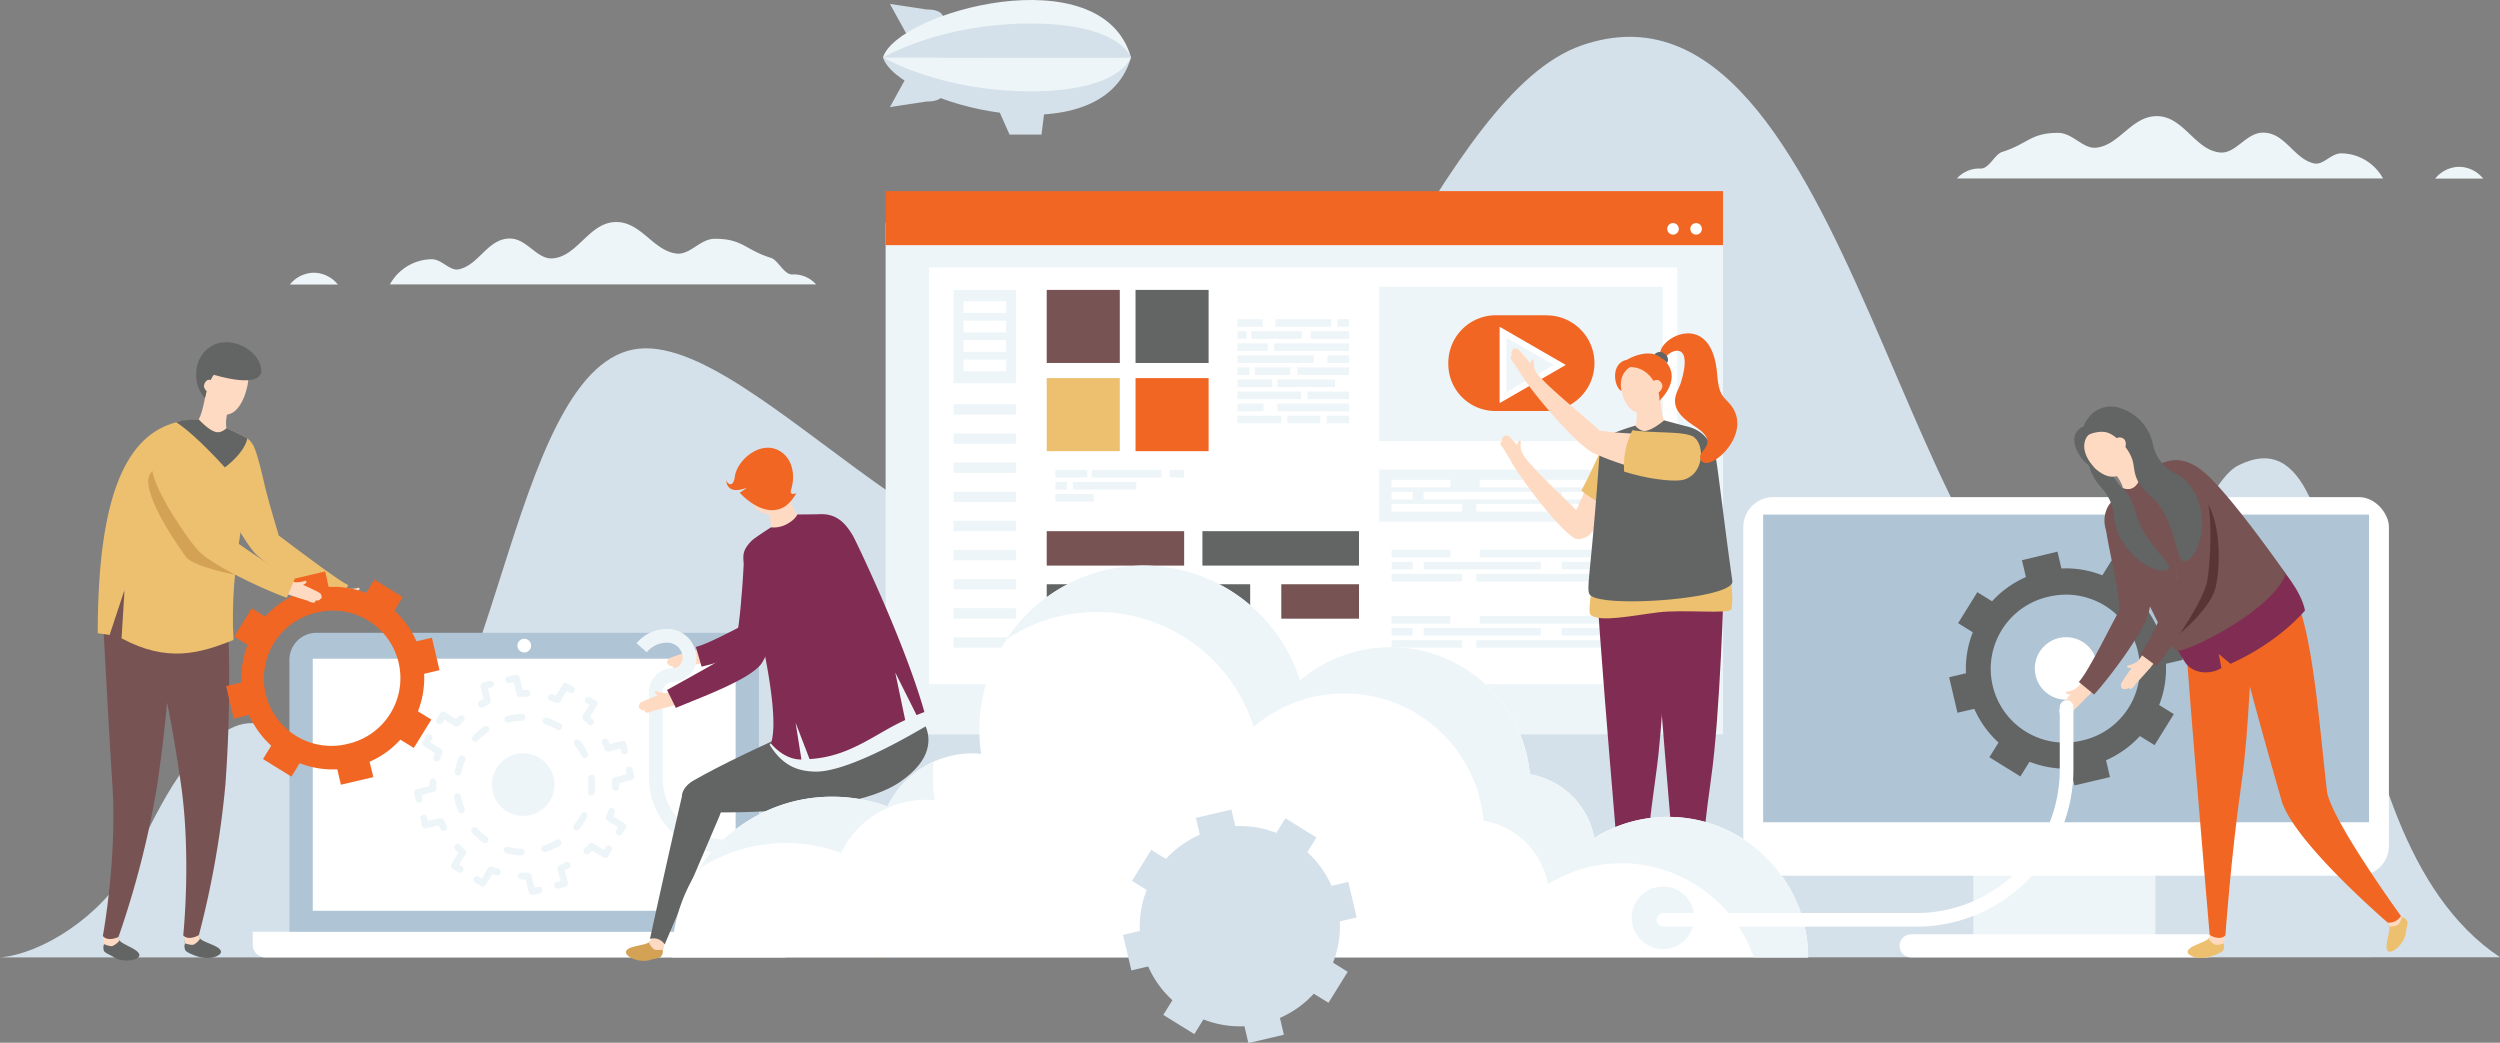 <svg xmlns="http://www.w3.org/2000/svg" viewBox="0 0 731.88 305.27">
  <rect x="0" y="0" width="731.88" height="305.27" fill="#808080" stroke="none"/>
  <defs>
    <style>
      .cls-1 {
        isolation: isolate;
      }

      .cls-2 {
        fill: #d4e1ea;
      }

      .cls-3 {
        fill: #eef5f8;
      }

      .cls-4 {
        fill: #f16623;
      }

      .cls-12, .cls-5 {
        fill: #fff;
      }

      .cls-6 {
        fill: #775353;
      }

      .cls-7 {
        fill: #edc06f;
      }

      .cls-8 {
        fill: #636464;
      }

      .cls-9 {
        fill: #fedac2;
      }

      .cls-10 {
        fill: #812d53;
      }

      .cls-11 {
        fill: #afc4d5;
      }

      .cls-12 {
        fill-rule: evenodd;
      }

      .cls-13 {
        fill: #d3a254;
      }

      .cls-14 {
        mix-blend-mode: multiply;
      }

      .cls-15 {
        fill: #593635;
      }
    </style>
  </defs>
  <title>Asset 7</title>
  <g class="cls-1">
    <g id="Layer_2" data-name="Layer 2">
      <g id="Layer_1-2" data-name="Layer 1">
        <g>
          <path class="cls-2" d="M0,280.29c12-1,29.66-11.85,38.05-27.15s15.13-33.69,30.57-40.39c14.45-6.28,31.24,17.78,46.42,13.92,31.07-7.9,34.66-124.7,74-124.7,37.33,0,102.3,93.28,154.06,59.11C392.75,128.28,422,27.53,463,13.3c79-27.43,95.5,178.29,152.27,178.29,16.06,0,27.74-49.21,40-55.34,39.28-19.73,20.78,107,76.65,144Z"/>
          <g>
            <rect class="cls-3" x="259.27" y="65.23" width="245.15" height="149.75"/>
            <rect class="cls-4" x="259.27" y="55.95" width="245.15" height="15.82"/>
            <rect class="cls-5" x="320.51" y="29.79" width="122" height="219" transform="translate(520.8 -242.22) rotate(90)"/>
            <g>
              <rect class="cls-3" x="362.28" y="93.43" width="7.43" height="2.23"/>
              <rect class="cls-3" x="373.4" y="93.43" width="16.26" height="2.23"/>
              <rect class="cls-3" x="391.56" y="93.43" width="3.38" height="2.23"/>
              <rect class="cls-3" x="383.75" y="96.96" width="11.19" height="2.23"/>
              <rect class="cls-3" x="362.28" y="96.96" width="2.67" height="2.23"/>
              <rect class="cls-3" x="366.33" y="96.96" width="14.78" height="2.23"/>
              <rect class="cls-3" x="362.28" y="100.5" width="8.9" height="2.23"/>
              <rect class="cls-3" x="372.98" y="100.5" width="21.96" height="2.23"/>
              <rect class="cls-3" x="362.28" y="104.03" width="22.31" height="2.23"/>
              <rect class="cls-3" x="388.61" y="104.03" width="6.33" height="2.23"/>
              <rect class="cls-3" x="362.28" y="107.56" width="3.52" height="2.23"/>
              <rect class="cls-3" x="379.84" y="107.56" width="15.1" height="2.23"/>
              <rect class="cls-3" x="367.38" y="107.56" width="10.35" height="2.23"/>
              <rect class="cls-3" x="362.28" y="111.09" width="10.17" height="2.23"/>
              <rect class="cls-3" x="373.93" y="111.09" width="16.89" height="2.23"/>
              <rect class="cls-3" x="362.28" y="114.63" width="18.62" height="2.23"/>
              <rect class="cls-3" x="382.8" y="114.63" width="12.14" height="2.23"/>
              <rect class="cls-3" x="362.28" y="118.16" width="7.64" height="2.23"/>
              <rect class="cls-3" x="373.93" y="118.16" width="21.01" height="2.23"/>
              <rect class="cls-3" x="376.89" y="121.69" width="9.61" height="2.23"/>
              <rect class="cls-3" x="362.28" y="121.69" width="12.81" height="2.23"/>
              <rect class="cls-3" x="388.4" y="121.69" width="6.55" height="2.23"/>
            </g>
            <rect class="cls-3" x="403.75" y="137.48" width="83.04" height="15.26"/>
            <rect class="cls-3" x="403.75" y="83.95" width="83.04" height="45.19"/>
            <g>
              <rect class="cls-5" x="407.38" y="140.47" width="17.23" height="2.23"/>
              <rect class="cls-5" x="433.18" y="140.47" width="37.72" height="2.23"/>
              <rect class="cls-5" x="475.32" y="140.47" width="7.84" height="2.23"/>
              <rect class="cls-5" x="457.19" y="144" width="25.97" height="2.23"/>
              <rect class="cls-5" x="407.38" y="144" width="6.21" height="2.23"/>
              <rect class="cls-5" x="416.77" y="144" width="34.3" height="2.23"/>
              <rect class="cls-5" x="407.38" y="147.53" width="20.66" height="2.23"/>
              <rect class="cls-5" x="432.21" y="147.53" width="50.95" height="2.23"/>
            </g>
            <g>
              <rect class="cls-3" x="407.38" y="180.32" width="17.23" height="2.23"/>
              <rect class="cls-3" x="433.18" y="180.32" width="37.72" height="2.23"/>
              <rect class="cls-3" x="475.32" y="180.32" width="7.84" height="2.23"/>
              <rect class="cls-3" x="457.19" y="183.85" width="25.97" height="2.23"/>
              <rect class="cls-3" x="407.38" y="183.85" width="6.21" height="2.23"/>
              <rect class="cls-3" x="416.77" y="183.85" width="34.3" height="2.23"/>
              <rect class="cls-3" x="407.38" y="187.39" width="20.66" height="2.23"/>
              <rect class="cls-3" x="432.21" y="187.39" width="50.95" height="2.23"/>
            </g>
            <g>
              <rect class="cls-3" x="407.38" y="160.93" width="17.23" height="2.23"/>
              <rect class="cls-3" x="433.18" y="160.93" width="37.72" height="2.23"/>
              <rect class="cls-3" x="475.32" y="160.93" width="7.84" height="2.23"/>
              <rect class="cls-3" x="457.19" y="164.47" width="25.97" height="2.23"/>
              <rect class="cls-3" x="407.38" y="164.47" width="6.21" height="2.23"/>
              <rect class="cls-3" x="416.77" y="164.47" width="34.3" height="2.23"/>
              <rect class="cls-3" x="407.38" y="168" width="20.66" height="2.23"/>
              <rect class="cls-3" x="432.21" y="168" width="50.95" height="2.23"/>
            </g>
            <g>
              <rect class="cls-3" x="308.98" y="137.56" width="9.34" height="2.23"/>
              <rect class="cls-3" x="319.58" y="137.56" width="20.44" height="2.23"/>
              <rect class="cls-3" x="342.41" y="137.56" width="4.25" height="2.23"/>
              <rect class="cls-3" x="308.98" y="141.09" width="3.36" height="2.23"/>
              <rect class="cls-3" x="314.07" y="141.09" width="18.58" height="2.23"/>
              <rect class="cls-3" x="308.98" y="144.62" width="11.19" height="2.23"/>
            </g>
            <rect class="cls-3" x="279.16" y="118.35" width="18.27" height="3.04"/>
            <rect class="cls-3" x="279.16" y="84.87" width="18.27" height="27.34"/>
            <rect class="cls-3" x="279.16" y="126.88" width="18.27" height="3.04"/>
            <rect class="cls-3" x="279.16" y="135.41" width="18.27" height="3.04"/>
            <rect class="cls-3" x="279.16" y="143.94" width="18.27" height="3.04"/>
            <rect class="cls-3" x="279.16" y="152.46" width="18.27" height="3.04"/>
            <rect class="cls-3" x="279.16" y="160.99" width="18.27" height="3.04"/>
            <rect class="cls-3" x="279.16" y="169.52" width="18.27" height="3.04"/>
            <rect class="cls-3" x="279.16" y="178.05" width="18.27" height="3.04"/>
            <rect class="cls-3" x="279.16" y="186.58" width="18.27" height="3.04"/>
            <path class="cls-5" d="M498.23,67a1.69,1.69,0,1,1-1.69-1.69A1.69,1.69,0,0,1,498.23,67Z"/>
            <path class="cls-5" d="M491.47,67a1.69,1.69,0,1,1-1.69-1.69A1.69,1.69,0,0,1,491.47,67Z"/>
            <g>
              <path class="cls-4" d="M452.75,92.29h-15A13.93,13.93,0,0,0,424,106.47v-.15a13.75,13.75,0,0,0,13.78,14h15a14,14,0,1,0,0-28Z"/>
              <polygon class="cls-5" points="439.01 95.65 439.01 118.02 458.38 106.84 439.01 95.65"/>
              <polygon class="cls-3" points="441.01 98.83 441.01 114.85 454.88 106.84 441.01 98.83"/>
            </g>
            <rect class="cls-5" x="282.08" y="88.2" width="12.44" height="3.42"/>
            <rect class="cls-5" x="282.08" y="93.88" width="12.44" height="3.42"/>
            <rect class="cls-5" x="282.08" y="99.57" width="12.44" height="3.42"/>
            <rect class="cls-5" x="282.08" y="105.26" width="12.44" height="3.42"/>
            <rect class="cls-6" x="306.43" y="84.87" width="21.39" height="21.39"/>
            <rect class="cls-7" x="306.43" y="110.69" width="21.39" height="21.39"/>
            <rect class="cls-8" x="332.43" y="84.87" width="21.39" height="21.39"/>
            <rect class="cls-4" x="332.43" y="110.69" width="21.39" height="21.39"/>
            <rect class="cls-6" x="306.43" y="155.5" width="40.23" height="10.08"/>
            <rect class="cls-8" x="352.01" y="155.5" width="45.84" height="10.08"/>
            <rect class="cls-6" x="375.09" y="171.04" width="22.75" height="10.08" transform="translate(772.94 352.16) rotate(180)"/>
            <rect class="cls-8" x="306.43" y="171.04" width="59.56" height="10.08" transform="translate(672.42 352.16) rotate(180)"/>
          </g>
          <g>
            <g>
              <path class="cls-9" d="M444.8,129c-.38,0-.82,1.59-.72,1.95.5.81,1,.51,1.34,1.33a7.76,7.76,0,0,1-.25-2.4C445.22,129.47,445.39,129,444.8,129Z"/>
              <path class="cls-9" d="M446,133.25a13,13,0,0,0-1.14-1.95c-.51-.76-1.9-2.3-2-2.41a10.48,10.48,0,0,0-1.27-1.3,2.37,2.37,0,0,0-1.22,0,.6.6,0,0,0-.4.54c-.54.11-.14,1.15-.27,1.15-.55,0-.8.65.33,1.84.06.07,2.07,3.52,2.83,4.57A22.67,22.67,0,0,0,446,133.25Z"/>
              <path class="cls-9" d="M470.92,127.56c-2.43,3.69-6.92,17.24-10.31,23.32-4.15,7.45,2.53,7.69,4.52,5.84,5.23-4.87,17.27-20.73,15-23.7C479.18,131.73,471.36,126.89,470.92,127.56Z"/>
              <path class="cls-7" d="M469.35,147.88c.81.44,3.22,1.87,4.06,2.24,5-6.36,8.24-15.12,6.75-17.1-1-1.29-8.8-6.13-9.24-5.46-1.71,2.61-4.75,10.12-8,16.09A53.22,53.22,0,0,0,469.35,147.88Z"/>
              <path class="cls-9" d="M465,153.44a2.88,2.88,0,0,0-.44-.8c-3-3.73-16.47-15.6-19-20a16,16,0,0,1-3.26,2.39c4.26,7.12,16.87,23.66,20.08,22.83C465.35,157.12,465.51,154.85,465,153.44Z"/>
            </g>
            <path class="cls-9" d="M488.79,213.34c.1,1.17,3.36,59.5,3.36,59.5a4.8,4.8,0,0,0,3.74.83s5.25-59.53,5.06-62.22C499.41,212.64,489.75,214.29,488.79,213.34Z"/>
            <path class="cls-8" d="M495.68,272.84l-3.12-1.73s-.67,1-1.21,1.65c-1.06,1.24-6.1,2.15-6.1,3.92,0,.89,1.88,1.69,3.41,1.75a7.25,7.25,0,0,0,3.7-.51c1-.6,3-1.13,3.29-1.68a2.56,2.56,0,0,0,.12-2.07A1.92,1.92,0,0,0,495.68,272.84Z"/>
            <path class="cls-9" d="M491.35,272.76a5.2,5.2,0,0,0,1.81,1.74c.67.36,2.61-.33,2.61-.33.16-1,.23-1.65.23-1.65l-3.54-1.6A7.8,7.8,0,0,1,491.35,272.76Z"/>
            <path class="cls-10" d="M483.75,169.15c2.49,1.1,13.4,2.21,20.91,1.72,0,0-1.07,38.31-3.71,56.81-3.06,21.44-4.65,44.15-4.65,44.15-1.53,1.69-4.56,0-4.6-.13C491.7,271.7,483.2,173.15,483.75,169.15Z"/>
            <path class="cls-9" d="M472.5,213.34c.1,1.17,3.36,59.5,3.36,59.5a4.8,4.8,0,0,0,3.74.83s5.25-59.53,5-62.22C483.12,212.64,473.46,214.29,472.5,213.34Z"/>
            <path class="cls-8" d="M479.38,272.84l-3.11-1.73s-.67,1-1.22,1.65C474,274,469,274.91,469,276.68c0,.89,1.87,1.69,3.41,1.75a10.39,10.39,0,0,0,3.69-.51c.9-.29,3-1.13,3.3-1.68a2.56,2.56,0,0,0,.12-2.07A1.87,1.87,0,0,0,479.38,272.84Z"/>
            <path class="cls-9" d="M475.05,272.76a5.2,5.2,0,0,0,1.81,1.74c.67.36,2.62-.33,2.62-.33.16-1,.23-1.65.23-1.65l-3.54-1.6A8.09,8.09,0,0,1,475.05,272.76Z"/>
            <path class="cls-10" d="M467.46,169.15c2.49,1.1,13.4,2.21,20.91,1.72v19.61c-1.47,1.15-1.07,18.7-3.71,37.2-3.06,21.44-4.66,44.15-4.66,44.15-1.52,1.69-4.55,0-4.6-.13C475.4,271.7,466.9,173.15,467.46,169.15Z"/>
            <path class="cls-7" d="M506,165.23s1.82,9,.86,13.12c-.36,1.52-14,0-21.44.92s-17.17,3-19.77.74c-1.15-1,1.24-12.47,1.24-12.47Z"/>
            <path class="cls-9" d="M486.17,114.05c-.52.38-5.94,3.39-7.49,3.16,0,.43,1.05,5,.05,7.4.43,2.27,6.72,2.28,8.45-1.56C486.46,122,485.86,116.14,486.17,114.05Z"/>
            <path class="cls-9" d="M480.48,106.52c-2.85-.19-5.6.47-6.23,3.16-.23,1,.18,9.66,4.82,11,2,.55,5.74-2.8,5.89-5.09,0,0,.22-3.11.22-3.14C485.38,109.4,483.54,106.73,480.48,106.52Z"/>
            <path class="cls-8" d="M502.13,133.23c-1.74-4.78-3.75-7.32-8.57-8.48-1.61-.38-6.38-1.7-6.38-1.7s-3.38,2.94-5.61,3.1c-1.54.11-2.84-1.54-2.84-1.54a69,69,0,0,0-6.52,2.26c-3.88,2.25-3.95,6.07-4.18,9.22-2.27,31.51-3.69,36.12-2.7,37.87,2.42,4.27,42.56,1.45,41.82-3.84C504.66,152.54,502.67,134.71,502.13,133.23Z"/>
            <path class="cls-4" d="M476.29,105.32c-4.91.93-3.84,8.11-1.59,9.16-1.07-5.28,2.52-7,2.52-7,6.65-.1,9,7.83,8.51,9.88,0,0,7.42-6.59,1.16-12.27C482.73,101.33,476.29,105.32,476.29,105.32Z"/>
            <path class="cls-9" d="M485.06,111.23a2.58,2.58,0,0,0-1.27.44,37.15,37.15,0,0,0,1.33,3.49,2.73,2.73,0,0,0,1.56-2.15C486.65,112.22,485.85,111.2,485.06,111.23Z"/>
            <g>
              <path class="cls-9" d="M448.59,105.24c-.38,0-.71,1.64-.59,2,.55.77,1,.44,1.42,1.24a8,8,0,0,1-.4-2.38C449,105.66,449.18,105.19,448.59,105.24Z"/>
              <path class="cls-9" d="M449.75,109.08a19.55,19.55,0,0,0-1.49-2.38c-.65-.92-2.33-2.8-2.44-2.93a15.44,15.44,0,0,0-1.51-1.58,2.13,2.13,0,0,0-1.28-.07.64.64,0,0,0-.32.64c-.54.13,0,1.38-.1,1.39-.57,0-.72.78.63,2.22.08.09,2.69,4.29,3.64,5.56A20.52,20.52,0,0,0,449.75,109.08Z"/>
              <path class="cls-9" d="M495.77,127.89c-4.31-1-18.57-.52-25.45-1.59-8.43-1.31-6.33,5-3.91,6.26,6.38,3.22,25.43,9,27.44,5.88C494.72,137.08,496.55,128.07,495.77,127.89Z"/>
              <path class="cls-7" d="M475.47,138.05c7.69,2.44,14.89,3,17.29,2.42,6.19-1.63,6.39-10.38,3-12.58-2.62-1.71-11.14-1-17.86-1.93A23.08,23.08,0,0,0,475.47,138.05Z"/>
              <path class="cls-9" d="M470.32,128.3a2.77,2.77,0,0,0-.49-.76c-3.22-3.53-17.44-14.51-20.22-18.72a15.91,15.91,0,0,1-3.09,2.59c4.71,6.83,18.35,22.53,21.5,21.49C470.91,132,470.93,129.68,470.32,128.3Z"/>
            </g>
            <path class="cls-4" d="M502.73,109.8c-1.4-19.31-17.09-11.18-16.72-6.1.09,1.25.77,2,1.79.66,1.72-2.22,7.9-4.2,4.31,7.57-.95,3.1-5,7.1,3.79,12.71,8,5.08,1.39,7,1.83,9.37,1.13,6,16.74-7,8.48-16C504.54,116.14,503.15,115.62,502.73,109.8Z"/>
            <path class="cls-8" d="M486.94,103.32a1.81,1.81,0,0,0-1.13-.29,2.43,2.43,0,0,0-1.46.71,10.1,10.1,0,0,1,3.7,2.53C488.5,105.3,488.46,104.24,486.94,103.32Z"/>
          </g>
          <g>
            <path class="cls-5" d="M74,272.77v3.76a3.71,3.71,0,0,0,3.67,3.76H229.29a3.72,3.72,0,0,0,3.68-3.76v-3.76Z"/>
            <path class="cls-11" d="M222.19,272.77V193.26a7.91,7.91,0,0,0-7.82-8H92.56a7.92,7.92,0,0,0-7.83,8v79.51Z"/>
            <rect class="cls-5" x="91.56" y="192.84" width="123.8" height="73.79"/>
            <path class="cls-5" d="M155.48,189.08a2,2,0,1,1-2-2.07A2,2,0,0,1,155.48,189.08Z"/>
            <g>
              <g>
                <path class="cls-3" d="M180.2,231.48h0a1,1,0,0,1-1-1c0-.63,0-1.28,0-1.92a1,1,0,0,1,.77-1l2-.46a1,1,0,0,1,.45,1.95l-1.15.27c0,.41,0,.83,0,1.24A1,1,0,0,1,180.2,231.48Z"/>
                <path class="cls-3" d="M182.74,228.88a1,1,0,0,1-.23-2l1-.23-.23-1a1,1,0,1,1,1.95-.46l.46,1.95a1,1,0,0,1-.13.75,1,1,0,0,1-.62.45l-1.95.45A.83.83,0,0,1,182.74,228.88Z"/>
                <path class="cls-3" d="M182.91,220.86a1,1,0,0,1-1-.77l-.23-1-1,.23a1,1,0,0,1-1.21-.75,1,1,0,0,1,.75-1.2l1.95-.46a1,1,0,0,1,.75.13,1,1,0,0,1,.45.62l.45,1.94a1,1,0,0,1-.74,1.21Z"/>
                <path class="cls-3" d="M178,220a1,1,0,0,1-.92-.6c-.25-.58-.53-1.16-.83-1.73a1,1,0,0,1,1.76-.94c.19.37.38.74.56,1.11l1.15-.27a1,1,0,0,1,.46,2l-1.95.46Z"/>
                <path class="cls-3" d="M172.9,212.36a1,1,0,0,1-.73-.31c-.43-.47-.9-.92-1.37-1.35a1,1,0,0,1-.18-1.27l1-1.7a1,1,0,0,1,1.38-.32,1,1,0,0,1,.33,1.37l-.63,1,.88.88a1,1,0,0,1,0,1.41A1,1,0,0,1,172.9,212.36Z"/>
                <path class="cls-3" d="M172.86,208.72a1,1,0,0,1-.53-.15,1,1,0,0,1-.32-1.37l.52-.86-.85-.52a1,1,0,0,1,1.06-1.7l1.7,1a1,1,0,0,1,.32,1.38l-1,1.7A1,1,0,0,1,172.86,208.72Z"/>
                <path class="cls-3" d="M164.55,203.57a.92.92,0,0,1-.52-.15,1,1,0,0,1-.32-1.37l1-1.7a1,1,0,0,1,.62-.45,1,1,0,0,1,.76.12l1.7,1.06a1,1,0,0,1,.32,1.37,1,1,0,0,1-1.38.33l-.85-.53-.52.85A1,1,0,0,1,164.55,203.57Z"/>
                <path class="cls-3" d="M163.17,205.81a.92.92,0,0,1-.36-.07c-.61-.23-1.22-.45-1.82-.63a1,1,0,0,1,.58-1.91c.39.12.79.25,1.18.39l.62-1a1,1,0,0,1,1.38-.32,1,1,0,0,1,.32,1.37l-1,1.7A1,1,0,0,1,163.17,205.81Z"/>
                <path class="cls-3" d="M152.21,204a1,1,0,0,1-1-.78l-.46-2a1,1,0,0,1,.75-1.2,1,1,0,0,1,1.2.75L153,202c.42,0,.83,0,1.24,0a1,1,0,0,1,1,1,1,1,0,0,1-1,1c-.62,0-1.23,0-1.84,0Z"/>
                <path class="cls-3" d="M151.61,201.45a1,1,0,0,1-1-.77l-.23-1-1,.22A1,1,0,1,1,149,198l1.94-.46a1,1,0,0,1,.76.13,1,1,0,0,1,.44.62l.46,1.95a1,1,0,0,1-.75,1.2A.9.9,0,0,1,151.61,201.45Z"/>
                <path class="cls-3" d="M142.11,203.68a1,1,0,0,1-1-.77l-.45-1.95a1,1,0,0,1,.74-1.2l2-.46a1,1,0,0,1,.46,1.95l-1,.23.23,1a1,1,0,0,1-.74,1.2Z"/>
                <path class="cls-3" d="M140.9,207.12a1,1,0,0,1-.47-1.89l1.12-.56-.27-1.14a1,1,0,1,1,1.95-.46l.45,2a1,1,0,0,1-.57,1.14c-.57.25-1.16.53-1.74.84A1,1,0,0,1,140.9,207.12Z"/>
                <path class="cls-3" d="M133.69,212.72a1,1,0,0,1-.53-.15l-1.7-1a1,1,0,0,1-.32-1.38,1,1,0,0,1,1.37-.32l1,.62c.29-.3.58-.59.88-.87a1,1,0,0,1,1.37,1.45c-.45.43-.91.9-1.34,1.37A1,1,0,0,1,133.69,212.72Z"/>
                <path class="cls-3" d="M128.7,212a1,1,0,0,1-.53-.15,1,1,0,0,1-.32-1.37l1.05-1.7a1,1,0,0,1,1.38-.33l1.7,1.06a1,1,0,0,1-1,1.7l-.85-.53-.53.85A1,1,0,0,1,128.7,212Z"/>
                <path class="cls-3" d="M126.31,219.63a1,1,0,0,1-.53-.15l-1.7-1a1,1,0,0,1-.32-1.38l1-1.7a1,1,0,1,1,1.7,1.06l-.52.85.85.52a1,1,0,0,1,.32,1.38A1,1,0,0,1,126.31,219.63Z"/>
                <path class="cls-3" d="M127.88,222.91a1,1,0,0,1-.29,0,1,1,0,0,1-.66-1.25q.18-.59.39-1.17l-1-.63a1,1,0,0,1-.32-1.37,1,1,0,0,1,1.38-.33l1.7,1.06a1,1,0,0,1,.4,1.21c-.23.6-.45,1.21-.63,1.82A1,1,0,0,1,127.88,222.91Z"/>
                <path class="cls-3" d="M124.8,232.43a1,1,0,0,1-.23-2l1.15-.27c0-.41,0-.83,0-1.24a1,1,0,0,1,1-1,1,1,0,0,1,1,1c0,.64,0,1.29,0,1.93a1,1,0,0,1-.77,1l-1.94.46Z"/>
                <path class="cls-3" d="M122.7,235a1,1,0,0,1-1-.77l-.45-2a1,1,0,0,1,.74-1.2l1.95-.46a1,1,0,0,1,.46,2l-1,.23.23,1a1,1,0,0,1-.74,1.2Z"/>
                <path class="cls-3" d="M124.47,242.54a1,1,0,0,1-.53-.15,1,1,0,0,1-.44-.62l-.46-2a1,1,0,0,1,.75-1.2,1,1,0,0,1,1.2.75l.23,1,1-.23a1,1,0,0,1,.46,1.95l-2,.46Z"/>
                <path class="cls-3" d="M129.85,243.29a1,1,0,0,1-.89-.54c-.19-.36-.38-.73-.55-1.1l-1.15.27a1,1,0,0,1-1.21-.75,1,1,0,0,1,.75-1.2l2-.46a1,1,0,0,1,1.14.57q.39.88.84,1.74a1,1,0,0,1-.88,1.47Z"/>
                <path class="cls-3" d="M134.4,252.21a1,1,0,0,1-.53-.15,1,1,0,0,1-.32-1.38l.62-1c-.3-.29-.59-.59-.87-.89a1,1,0,1,1,1.45-1.37c.44.46.9.92,1.38,1.35a1,1,0,0,1,.17,1.26l-1.05,1.7A1,1,0,0,1,134.4,252.21Z"/>
                <path class="cls-3" d="M134.71,255.49a1,1,0,0,1-.52-.15l-1.7-1.05a1,1,0,0,1-.33-1.38l1.06-1.7a1,1,0,0,1,1.38-.32,1,1,0,0,1,.32,1.37l-.53.85.85.53a1,1,0,0,1-.53,1.85Z"/>
                <path class="cls-3" d="M141.31,259.58a1,1,0,0,1-.53-.15l-1.7-1.05a1,1,0,1,1,1.06-1.7l.85.53.53-.85a1,1,0,0,1,1.69,1.05l-1.05,1.7A1,1,0,0,1,141.31,259.58Z"/>
                <path class="cls-3" d="M142.7,257.35a1,1,0,0,1-.53-.15,1,1,0,0,1-.32-1.38l1.05-1.7a1,1,0,0,1,1.22-.4c.59.23,1.21.44,1.82.63a1,1,0,0,1-.59,1.91c-.4-.12-.79-.25-1.18-.39l-.62,1A1,1,0,0,1,142.7,257.35Z"/>
                <path class="cls-3" d="M155.17,259.39a1,1,0,0,1-1-.77l-.27-1.15c-.42,0-.83,0-1.24,0a1,1,0,0,1-1-1,1,1,0,0,1,1-1c.64,0,1.29,0,1.93,0a1,1,0,0,1,1,.77l.45,2a1,1,0,0,1-.74,1.2Z"/>
                <path class="cls-3" d="M155.77,262a1,1,0,0,1-.53-.15,1,1,0,0,1-.44-.62l-.46-1.95a1,1,0,0,1,1.95-.45l.23,1,1-.23a1,1,0,0,1,1.2.75,1,1,0,0,1-.74,1.2l-1.95.46Z"/>
                <path class="cls-3" d="M163.32,260.18a1,1,0,0,1-.22-2l1-.23-.23-1a1,1,0,1,1,1.95-.46l.46,1.95a1,1,0,0,1-.13.75,1,1,0,0,1-.62.45l-1.95.45A.85.85,0,0,1,163.32,260.18Z"/>
                <path class="cls-3" d="M164.67,257.17a1,1,0,0,1-1-.77l-.46-1.95a1,1,0,0,1,.57-1.15c.61-.26,1.19-.54,1.74-.83a1,1,0,1,1,.94,1.76c-.36.19-.73.38-1.11.56l.27,1.15a1,1,0,0,1-.75,1.2A.91.91,0,0,1,164.67,257.17Z"/>
                <path class="cls-3" d="M171.84,250.17a1,1,0,0,1-.73-.31,1,1,0,0,1,0-1.42c.47-.44.92-.9,1.35-1.37a1,1,0,0,1,1.26-.18l1.7,1.06a1,1,0,1,1-1.05,1.69l-1-.62c-.29.3-.59.59-.89.88A1,1,0,0,1,171.84,250.17Z"/>
                <path class="cls-3" d="M177.17,251.18a1,1,0,0,1-.52-.15L174.94,250a1,1,0,0,1-.32-1.38,1,1,0,0,1,1.38-.32l.85.52.53-.85a1,1,0,0,1,1.37-.32,1,1,0,0,1,.33,1.38l-1.06,1.7A1,1,0,0,1,177.17,251.18Z"/>
                <path class="cls-3" d="M181.26,244.58a1,1,0,0,1-.53-.15,1,1,0,0,1-.32-1.38l.53-.85-.85-.53a1,1,0,0,1-.32-1.37,1,1,0,0,1,1.37-.33l1.7,1.06a1,1,0,0,1,.33,1.38l-1.06,1.7A1,1,0,0,1,181.26,244.58Z"/>
                <path class="cls-3" d="M180.08,241.49a.9.9,0,0,1-.52-.15l-1.7-1.05a1,1,0,0,1-.41-1.21c.24-.6.45-1.21.64-1.82a1,1,0,0,1,1.24-.66,1,1,0,0,1,.67,1.24c-.12.4-.25.79-.39,1.18l1,.63a1,1,0,0,1,.32,1.37A1,1,0,0,1,180.08,241.49Z"/>
              </g>
              <path class="cls-3" d="M152.56,250.46h-.05a21.09,21.09,0,0,1-4.25-.64,1,1,0,0,1-.72-1.22,1,1,0,0,1,1.22-.72,18.56,18.56,0,0,0,3.85.58,1,1,0,0,1-.05,2Zm7.07-1a1,1,0,0,1-.31-2,18.8,18.8,0,0,0,3.55-1.59,1,1,0,0,1,1.38.35,1,1,0,0,1-.32,1.35l-.1.06a21,21,0,0,1-3.89,1.73A1.12,1.12,0,0,1,159.63,249.49ZM142,246.84a1,1,0,0,1-.58-.18,20.8,20.8,0,0,1-3.23-2.84,1,1,0,0,1,.05-1.41,1,1,0,0,1,1.42.05,18.73,18.73,0,0,0,2.92,2.56,1,1,0,0,1,.24,1.4A1,1,0,0,1,142,246.84Zm26.78-3.7a1,1,0,0,1-.62-.22,1,1,0,0,1-.15-1.41,18.93,18.93,0,0,0,2.11-3.26,1,1,0,0,1,1.78.91,20.84,20.84,0,0,1-2.34,3.61A1,1,0,0,1,168.82,243.14Zm-33.68-5a1,1,0,0,1-.93-.63,21.16,21.16,0,0,1-1-3c-.09-.37-.16-.74-.23-1.11a1,1,0,0,1,2-.36c.06.34.13.68.21,1a19.67,19.67,0,0,0,.86,2.73,1,1,0,0,1-.55,1.3A1,1,0,0,1,135.14,238.12Zm38-5.25H173a1,1,0,0,1-.88-1.1,19.34,19.34,0,0,0,.11-2c0-.62,0-1.25-.1-1.88a1,1,0,0,1,2-.2,20.7,20.7,0,0,1,.11,2.08,18.53,18.53,0,0,1-.13,2.23A1,1,0,0,1,173.1,232.87Zm-39-5.83h-.19a1,1,0,0,1-.8-1.17,21,21,0,0,1,1.24-4.12,1,1,0,1,1,1.85.77,18.74,18.74,0,0,0-1.12,3.72A1,1,0,0,1,134.06,227Zm37.08-5.12a1,1,0,0,1-.89-.56,18.78,18.78,0,0,0-2.09-3.28,1,1,0,0,1,1.57-1.24,21.23,21.23,0,0,1,2.31,3.63,1,1,0,0,1-.45,1.34A1.06,1.06,0,0,1,171.14,221.92Zm-32-4.78a1,1,0,0,1-.73-1.69,21.31,21.31,0,0,1,3.27-2.8,1,1,0,1,1,1.13,1.65,19.72,19.72,0,0,0-3,2.53A1,1,0,0,1,139.13,217.14Zm24.44-3.38a1,1,0,0,1-.51-.14,18.84,18.84,0,0,0-3.53-1.63,1,1,0,1,1,.65-1.89,20,20,0,0,1,3.9,1.81,1,1,0,0,1-.51,1.85Zm-14.83-2.21a1,1,0,0,1-.23-2l.21-.05a20.72,20.72,0,0,1,3.53-.51l.52,0a1,1,0,0,1,1,1,1,1,0,0,1-1,1l-.47,0a18.47,18.47,0,0,0-3.19.47l-.2.05Z"/>
            </g>
          </g>
          <g>
            <polygon class="cls-2" points="291.01 29.2 295.55 39.41 304.9 39.41 306.17 29.2 291.01 29.2"/>
            <g>
              <path class="cls-2" d="M260.53,1.15l7,12.71,8.86-2.9c0-.12,0-4.67,0-4.67,0-2.88-2.34-3.53-5.23-3.53Z"/>
              <path class="cls-2" d="M260.53,31.34l7-12.71,8.86,2.9c0,.12,0,4.67,0,4.67,0,2.89-2.34,3.53-5.23,3.53Z"/>
            </g>
            <path class="cls-3" d="M258.5,16.81s72.47-.15,72.6,0C322.59-13.2,262.53,3.51,258.5,16.81Z"/>
            <path class="cls-2" d="M258.5,16.81s72.47.14,72.6,0C322.59,46.82,262.53,30.1,258.5,16.81Z"/>
            <path class="cls-2" d="M301.63,6.88c26.23,0,29.34,9.78,29.47,9.92H258.51C258.77,16.71,275.35,6.88,301.63,6.88Z"/>
            <path class="cls-3" d="M301.63,26.73c26.23,0,29.34-9.78,29.47-9.92H258.51C258.77,16.91,275.35,26.73,301.63,26.73Z"/>
            <polygon class="cls-2" points="331.1 16.8 331.1 16.81 331.1 16.81 331.1 16.8"/>
          </g>
          <g>
            <path class="cls-3" d="M719.9,48.84a9.18,9.18,0,0,0-7,3.45h14.06A9.18,9.18,0,0,0,719.9,48.84Z"/>
            <path class="cls-3" d="M685.4,44.89c-3,0-5.29,3.58-8,2.94-5.94-1.38-8.37-9-14.88-9-5,0-7.94,6.23-12.57,5.81C642.6,44,639.29,34,631.39,34c-7.32,0-10.91,8.48-17.66,9.23-4,.44-6.89-4.33-11.21-4.33-8.16,0-8.87,3.24-16.38,5.58-2.16.67-3.8,4.87-6.24,4.87a8.74,8.74,0,0,0-7,2.9H697.64A14.15,14.15,0,0,0,685.4,44.89Z"/>
          </g>
          <g>
            <path class="cls-3" d="M91.9,79.84a9.18,9.18,0,0,1,7,3.45H84.87A9.18,9.18,0,0,1,91.9,79.84Z"/>
            <path class="cls-3" d="M126.4,75.89c3,0,5.29,3.58,8,2.94,5.94-1.38,8.37-9,14.88-9,5,0,7.94,6.23,12.57,5.81C169.2,75,172.51,65,180.41,65c7.32,0,10.91,8.48,17.66,9.23,4,.44,6.89-4.33,11.21-4.33,8.16,0,8.87,3.24,16.38,5.58,2.16.67,3.8,4.87,6.24,4.87a8.74,8.74,0,0,1,7,2.9H114.16A14.15,14.15,0,0,1,126.4,75.89Z"/>
          </g>
          <g>
            <rect class="cls-3" x="577.71" y="252.63" width="53.29" height="24.36"/>
            <rect class="cls-5" x="510.35" y="145.53" width="189.01" height="110.85" rx="8.77"/>
            <rect class="cls-11" x="516.17" y="150.65" width="177.36" height="90.07"/>
            <path class="cls-12" d="M559.5,273.51H646a3.4,3.4,0,0,1,3.39,3.39h0a3.41,3.41,0,0,1-3.39,3.39H559.5a3.4,3.4,0,0,1-3.39-3.39h0A3.39,3.39,0,0,1,559.5,273.51Z"/>
            <path class="cls-8" d="M634.08,194.32l4.93-1.15-2.44-10.41-4.93,1.16a29.05,29.05,0,0,0-7.08-9.86l2.66-4.31-9.08-5.63-2.67,4.3a29.12,29.12,0,0,0-9.34-2q-1.26-.06-2.55,0h-.1l-1.15-4.93L591.93,164l1.16,4.94a28.29,28.29,0,0,0-2.91,1.47,28.82,28.82,0,0,0-7,5.62l-4.31-2.67-5.63,9.07,4.3,2.67a29.16,29.16,0,0,0-2,12l-4.93,1.16,2.44,10.4,4.93-1.15a29.22,29.22,0,0,0,7.09,9.87l-2.67,4.3,9.07,5.63,2.68-4.31a29,29,0,0,0,12,2l1.16,4.93,10.39-2.44-1.15-4.93a28.29,28.29,0,0,0,2.91-1.47,29.22,29.22,0,0,0,7-5.61l4.3,2.66,5.63-9.08-4.3-2.67A29.13,29.13,0,0,0,634.08,194.32Zm-18.39,20.07a21.38,21.38,0,0,1-5.91,2.33,21.61,21.61,0,1,1-9.86-42.07,22.28,22.28,0,0,1,3.66-.53,19.74,19.74,0,0,1,2.55,0,21.62,21.62,0,0,1,9.56,40.28Z"/>
          </g>
          <g>
            <g>
              <path class="cls-9" d="M200.21,190c-.14.35,1.26,1.27,1.64,1.29.92-.23.78-.77,1.68-.86a8,8,0,0,1-2.36-.51C200.76,189.71,200.38,189.4,200.21,190Z"/>
              <path class="cls-9" d="M204.2,190.32a20,20,0,0,0-2.76.49c-1.09.27-3.46,1.13-3.63,1.19a13.84,13.84,0,0,0-2,.81,2.11,2.11,0,0,0-.53,1.16.64.64,0,0,0,.47.54c-.08.54,1.3.48,1.25.61-.2.52.46.95,2.3.24.11,0,5-.91,6.51-1.32A20,20,0,0,0,204.2,190.32Z"/>
              <path class="cls-9" d="M229.7,178.36a2.62,2.62,0,0,0-.9.17c-4.47,1.68-20,10.8-24.89,11.82a15.91,15.91,0,0,1,1.26,3.83c8.09-1.83,27.73-8.67,27.94-12C233.3,179.17,231.2,178.31,229.7,178.36Z"/>
              <path class="cls-9" d="M238.76,154.58c-2.53,3.62-7.37,17-10.92,23-4.36,7.34,2.32,7.76,4.35,6,5.36-4.73,17.82-20.26,15.66-23.29C246.91,159,239.22,153.92,238.76,154.58Z"/>
              <path class="cls-10" d="M203.71,189.37c2.86-.59,9.91-4.28,15.58-7.25,2.59-1.36,5.05-2.64,6.91-3.54a16.43,16.43,0,0,1,.78-1.48,127.21,127.21,0,0,0,5.79-12.3c2-4.58,3.49-8.48,5.07-12.72.13-.33,7.9.72,10.4,8.76,1.5,4.84-11,19.56-15.33,23.43-4.13,3.77-20.4,9.27-27.52,10.89Z"/>
            </g>
            <path class="cls-3" d="M290.68,249.74H212a22,22,0,0,1-22-22V202.55a6.94,6.94,0,0,1,6.93-6.93,2.92,2.92,0,0,0,2.92-2.92,4.47,4.47,0,0,0-4.09-4.54,7.61,7.61,0,0,0-6.42,2.8l-3-2.64a11.55,11.55,0,0,1,9.66-4.15,8.46,8.46,0,0,1,7.86,8.52,6.92,6.92,0,0,1-6.92,6.93,2.93,2.93,0,0,0-2.93,2.93v25.19a18,18,0,0,0,18,18h78.67Z"/>
            <path class="cls-13" d="M194.19,276.72l-2.77-2.26s-.83.87-1.48,1.41c-1.26,1-6.38,1-6.69,2.78-.16.88,1.55,2,3,2.33a7.32,7.32,0,0,0,3.73.15c1.11-.41,3.12-.59,3.54-1.08a2.53,2.53,0,0,0,.48-2C194.38,277.1,194.19,276.72,194.19,276.72Z"/>
            <path class="cls-9" d="M189.94,275.87a5.22,5.22,0,0,0,1.48,2c.59.48,2.62.14,2.62.14.34-.94.67-2.4.67-2.4l-3.9-1.48A2.21,2.21,0,0,1,189.94,275.87Z"/>
            <path class="cls-8" d="M260.85,203.71c3.62-.21,21.1,12.51,2.62,25.22-11.62,8-39.62,9.13-57.2,8.88-6.79-.09-9.29-5.81-3.08-9.4C217.76,220,254,204.1,260.85,203.71Z"/>
            <path class="cls-8" d="M210.45,239.31c-8,18.7-15.86,37.18-15.86,37.18a3.78,3.78,0,0,0-4.31-1.61s4.12-19,9.3-41.51C201.69,224.18,215.72,227,210.45,239.31Z"/>
            <path class="cls-9" d="M254.23,269.94c.72,1.44,1.72,3,1.72,3a12.18,12.18,0,0,1-4.61,2.38,7.73,7.73,0,0,1-1.08-4.49C250.5,270.83,252.54,268.38,254.23,269.94Z"/>
            <path class="cls-8" d="M242.6,235.19c6.56,19.25,12.06,35.25,12.06,35.25a3.78,3.78,0,0,0-4.28,1.68s-8.63-13.87-19.84-34.08C226,229.79,238.27,222.5,242.6,235.19Z"/>
            <path class="cls-13" d="M251.15,273.29c.89-2.1,3.75-1.42,3.75-1.42a8.86,8.86,0,0,0,.84.88c1.18,1.13,6.5,3.5,6.68,5.26.09.89-1.69,1.88-3.21,2.1a7.37,7.37,0,0,1-3.73-.12,17.29,17.29,0,0,1-3.66-3.33C251.16,275.77,251.15,273.29,251.15,273.29Z"/>
            <g class="cls-14">
              <path class="cls-13" d="M255,274.09c1.53,1.07,6.46,2.8,6.61,4.28.08.75-1.42,1.59-2.7,1.77a6.24,6.24,0,0,1-3.14-.1,14.28,14.28,0,0,1-3.08-2.8C251,274.84,253.53,273.06,255,274.09Z"/>
            </g>
            <path class="cls-3" d="M261.25,197.16a216.93,216.93,0,0,1-21.06,8.06,45.89,45.89,0,0,1-13.18,2c1.88,6.73.8,8.13-1.71,10.78,4.17,6.81,9,7.7,13,7.88,10.61.49,32.94-13.52,33.62-13.76a169.06,169.06,0,0,0-6-17.06C264.43,195.83,262.86,196.49,261.25,197.16Z"/>
            <path class="cls-9" d="M230,142.21c-.4.51-4.81,4.87-6.36,5.06.12.41,2.35,4.49,2,7.11,1,2.07,7.08.39,7.72-3.77C232.44,149.75,230.3,144.3,230,142.21Z"/>
            <path class="cls-9" d="M222.53,136.49c-2.8.58-5.28,2-5.16,4.72,0,1,2.78,9.25,7.6,9.27,2,0,4.77-4.24,4.31-6.48,0,0-.64-3.06-.64-3.09C228,137.94,225.53,135.87,222.53,136.49Z"/>
            <path class="cls-10" d="M249.76,156.94c-2.19-3.73-4.78-6.6-9.73-6.41-1.66.06-6.6.08-6.6.08s-.56,1.51-3.19,2.88a8,8,0,0,1-4.53.89s-4.86,3.1-5.67,3.93c-3.14,3.22-2.72,4.8-1.55,10,.55,2.43,10.68,39.28,7.2,49.36.29.29,3.78,4.73,8.93,4.68l-1.7-10.75L237,222.22c11.93-.7,19.33-7.54,28-11.42l-2.91-13.91,6.24,12.46c.84-.35,1.61-.65,2.29-.9C264.73,187.6,250.28,157.82,249.76,156.94Z"/>
            <path class="cls-4" d="M215.11,139.59c-.51,3.68-2.46,1.76-2.56.86.18,2.3,1.62,3.93,5.75,2.45.87-.31-1.74,1.35-1.74,1.35s7.09,8.1,13.42,3.89a11.06,11.06,0,0,0,3.12-3.77s-2.15,1-1.47-1.17c1.32-4.21.34-9.69-4.27-11.62C222.14,129.4,215.8,134.67,215.11,139.59Z"/>
            <path class="cls-9" d="M191.67,202.68c-.11.36,1.34,1.2,1.71,1.19.91-.28.74-.81,1.63-1a7.79,7.79,0,0,1-2.39-.37C192.21,202.39,191.81,202.1,191.67,202.68Z"/>
            <path class="cls-9" d="M195.68,202.79a19.55,19.55,0,0,0-2.72.66c-1.08.33-3.39,1.33-3.56,1.4a13.92,13.92,0,0,0-2,.94A2.18,2.18,0,0,0,187,207a.64.64,0,0,0,.51.51c-.05.54,1.32.4,1.28.53-.16.53.52.93,2.31.1.11-.05,4.92-1.21,6.42-1.71A19.89,19.89,0,0,0,195.68,202.79Z"/>
            <path class="cls-9" d="M218.26,189.27a2.74,2.74,0,0,0-.8.44c-3.73,3-18.16,11-22.54,13.46a16.71,16.71,0,0,1,2.39,3.25c7.12-4.26,26.21-11.35,25.38-14.56C221.93,188.92,219.67,188.75,218.26,189.27Z"/>
            <path class="cls-9" d="M219.47,163.85c-1.27,4.23-1.7,18.5-3.21,25.29-1.86,8.33,4.62,6.65,6,4.31,3.62-6.17,10.63-24.8,7.63-27C228.58,165.48,219.7,163.08,219.47,163.85Z"/>
            <path class="cls-10" d="M195.28,202c2.54-1.45,18.23-10,19.72-11.39a15.39,15.39,0,0,1,.28-1.65A126.62,126.62,0,0,0,217,175.43c.46-5,.68-9.15.87-13.66,0-.36,7.72-1.78,12.6,5.08,2.93,4.13-4.34,22-7.28,27-2.75,4.87-18.79,10.58-25.33,13.39Z"/>
          </g>
          <g>
            <path class="cls-5" d="M243.48,233.24a47.47,47.47,0,0,1,16.33,2.85,27.63,27.63,0,0,1,24.84-15.53c.87,0,1.73.05,2.57.13a48.06,48.06,0,0,1,93.38-21.46,40.9,40.9,0,0,1,67.27,27.44,23.11,23.11,0,0,1,18.85,18.63,40.63,40.63,0,0,1,21.7-6.15c22.6,0,40.92,18.79,40.92,41.14H196.69C196.69,254.73,217.63,233.24,243.48,233.24Z"/>
            <g>
              <path class="cls-3" d="M273.12,227.21a49.82,49.82,0,0,0,.52,7.06c-.84-.08-1.7-.13-2.57-.13a27.65,27.65,0,0,0-24.84,15.53,47.39,47.39,0,0,0-16.33-2.86,46,46,0,0,0-25.42,7.67,46.78,46.78,0,0,1,39-21.24,47.47,47.47,0,0,1,16.33,2.85A27.79,27.79,0,0,1,273.32,223C273.2,224.39,273.12,225.79,273.12,227.21Z"/>
              <path class="cls-3" d="M474.85,252.72a40.67,40.67,0,0,0-21.7,6.15,23.13,23.13,0,0,0-18.86-18.63A40.89,40.89,0,0,0,367,212.81a48.07,48.07,0,0,0-72.36-25.68,48.06,48.06,0,0,1,85.93,12.1,40.9,40.9,0,0,1,67.27,27.44,23.11,23.11,0,0,1,18.85,18.63,40.63,40.63,0,0,1,21.7-6.15c22.6,0,40.92,18.79,40.92,41.14H513.42A41.18,41.18,0,0,0,474.85,252.72Z"/>
            </g>
            <path class="cls-2" d="M392.24,269.74l4.93-1.15-2.44-10.41-4.93,1.16a29.05,29.05,0,0,0-7.08-9.86l2.66-4.31-9.08-5.63-2.67,4.3a29.12,29.12,0,0,0-9.34-2q-1.26,0-2.55,0h-.1L360.49,237l-10.4,2.43,1.16,4.94a28.29,28.29,0,0,0-2.91,1.47,28.82,28.82,0,0,0-7,5.62l-4.31-2.67-5.63,9.08,4.3,2.66a29.16,29.16,0,0,0-2,12l-4.93,1.16,2.44,10.4,4.93-1.15a29.22,29.22,0,0,0,7.09,9.87l-2.67,4.3,9.08,5.63,2.67-4.31a29,29,0,0,0,12,2l1.16,4.93,10.39-2.44-1.15-4.92a30.52,30.52,0,0,0,2.91-1.48,29.22,29.22,0,0,0,7-5.61l4.3,2.66,5.63-9.08-4.3-2.67A29.1,29.1,0,0,0,392.24,269.74Z"/>
          </g>
          <circle class="cls-5" cx="604.85" cy="195.69" r="9.16" transform="translate(38.79 485.01) rotate(-45)"/>
          <g>
            <path class="cls-9" d="M604.85,203c.09.38,1.76.36,2.08.16.64-.7.22-1.07.92-1.65a7.66,7.66,0,0,1-2.25.89C605.17,202.46,604.68,202.42,604.85,203Z"/>
            <path class="cls-9" d="M608.36,201a20.55,20.55,0,0,0-2,2c-.76.82-2.25,2.86-2.35,3a13.51,13.51,0,0,0-1.23,1.81,2.14,2.14,0,0,0,.2,1.25.65.65,0,0,0,.7.19c.24.49,1.34-.33,1.37-.2.13.55.92.54,2-1.08.07-.1,3.63-3.54,4.67-4.73A20.93,20.93,0,0,0,608.36,201Z"/>
            <path class="cls-9" d="M617.07,152.1c-.07,4.42,3.41,18.26,3.8,25.21.49,8.51,6.26,5.13,6.94,2.51,1.81-6.92,3.47-26.76,0-28.07C626.28,151.19,617.08,151.3,617.07,152.1Z"/>
            <path class="cls-9" d="M622.83,176.89a2.83,2.83,0,0,0-.65.64c-2.77,3.89-10.51,20.1-14,23.71a15.56,15.56,0,0,1,3.18,2.47c5.69-6,18.16-22.68,16.49-25.54C626.27,175.55,624.05,176,622.83,176.89Z"/>
            <path class="cls-6" d="M613.05,203.32c4.8-5.24,14.76-18.68,16-24,1.34-5.52,3.59-26.75-1-28.42-1.56-.55-10-.48-11.28.5a1.15,1.15,0,0,0-.47.91c0,2.25.9,6.75,1.86,11.51a122.37,122.37,0,0,1,2.21,13.06,13,13,0,0,0,.2,1.62c-1,1.75-2.25,4.15-3.57,6.68-2.88,5.52-6.47,12.39-8.43,14.46Z"/>
            <path class="cls-7" d="M702,267.75l-3.21,1.56s.44,1.13.66,1.94c.42,1.58-1.73,6.23-.28,7.24.73.52,2.47-.57,3.39-1.79a7.23,7.23,0,0,0,1.7-3.32c.09-1.18.77-3.08.5-3.67a2.54,2.54,0,0,0-1.62-1.28C702.44,267.74,702,267.75,702,267.75Z"/>
            <path class="cls-9" d="M699.47,271.25a5.14,5.14,0,0,0,2.46-.49c.68-.34,1.23-2.33,1.23-2.33-.72-.69-1.23-1.13-1.23-1.13l-3.33,2A7.91,7.91,0,0,1,699.47,271.25Z"/>
            <path class="cls-4" d="M653.55,180.69c2.67.54,12.41-.6,19.65-2.66,4.24,12.6,5.95,35.49,8,53.46.91,8,21.69,36.69,21.69,36.69a4.23,4.23,0,0,1-3.86,1.93s-27.65-23.71-31.12-35.81C660.65,209,653.71,182.79,653.55,180.69Z"/>
            <path class="cls-9" d="M644,215.34c.1,1.17,3.36,59.5,3.36,59.5a4.8,4.8,0,0,0,3.74.83s5.25-59.53,5-62.22C654.6,214.64,644.94,216.29,644,215.34Z"/>
            <path class="cls-7" d="M650.87,274.84l-3.12-1.73s-.67,1-1.22,1.65c-1,1.24-6.09,2.15-6.09,3.92,0,.89,1.87,1.69,3.41,1.75a10.39,10.39,0,0,0,3.69-.51c.91-.29,3-1.13,3.3-1.68a2.56,2.56,0,0,0,.12-2.07A1.92,1.92,0,0,0,650.87,274.84Z"/>
            <path class="cls-9" d="M646.53,274.76a5.2,5.2,0,0,0,1.81,1.74c.67.36,2.62-.33,2.62-.33.16-1,.23-1.65.23-1.65l-3.54-1.6A8.09,8.09,0,0,1,646.53,274.76Z"/>
            <path class="cls-4" d="M638.94,171.15c2.49,1.1,13.4,2.21,20.91,1.72v19.61c-1.47,1.15-1.07,18.7-3.71,37.2-3.06,21.44-4.65,44.15-4.65,44.15-1.53,1.69-4.56,0-4.6-.13C646.89,273.7,638.38,175.15,638.94,171.15Z"/>
            <path class="cls-10" d="M667.35,165.8s6.35,7,7.44,12.91c0,0-7.3,9.08-21.81,15.63l-3.44-2.88.78,4.11c-2.92,1.85-7.93,1.94-10.47-1.43-.91-1.2-3.4-5.84-3.4-5.84Z"/>
            <path class="cls-9" d="M622.17,130c-.24.6-3.25,6-4.68,6.64.23.36,3.52,3.66,4,6.26,1.56,1.69,6.9-1.62,6.34-5.79C626.6,136.6,623,132,622.17,130Z"/>
            <path class="cls-6" d="M646.11,139c-3.1-2.85-7.3-5.37-12-3.81-1.56.53-6.31,1.94-6.31,1.94s-1.31,4.27-3.12,5.59c-1.25.91-3.22.2-3.22.2s-3.8,4.34-4.34,5.36a8.58,8.58,0,0,0,1.33,10c7.3,8.28,15.68,32.64,19.24,32.23,4.84-.55,28-12.43,31.49-22.57C669.17,168,654.21,146.46,646.11,139Z"/>
            <path class="cls-15" d="M648.33,172.92c-1.41,4.25-6.5,9.69-12.23,14.29,3.51-7.64,2.36-19.28,2.54-27.75.12-6.1,1.47-11.88.8-17.66a5.77,5.77,0,0,0,1.65,1.18C650.9,145.89,650.37,166.82,648.33,172.92Z"/>
            <g>
              <path class="cls-9" d="M622.76,195.32c.11.37,1.77.28,2.09.06.6-.73.17-1.08.83-1.69a8,8,0,0,1-2.2,1C623.05,194.79,622.56,194.77,622.76,195.32Z"/>
              <path class="cls-9" d="M626.17,193.22a19.77,19.77,0,0,0-1.91,2.05c-.72.86-2.11,3-2.2,3.11a15.31,15.31,0,0,0-1.15,1.87,2.11,2.11,0,0,0,.27,1.25.65.65,0,0,0,.7.15c.26.48,1.33-.39,1.37-.26.15.54.93.49,2-1.18.06-.1,3.45-3.71,4.44-5A20.27,20.27,0,0,0,626.17,193.22Z"/>
              <path class="cls-9" d="M632.51,143.91c.15,4.42,4.29,18.08,5,25,.89,8.48,6.49,4.83,7.05,2.17,1.47-7,2.17-26.89-1.37-28C641.67,142.56,632.49,143.11,632.51,143.91Z"/>
              <path class="cls-9" d="M639.46,168.4a2.84,2.84,0,0,0-.61.66c-2.58,4-9.54,20.59-12.89,24.36a15.84,15.84,0,0,1,3.3,2.32c5.39-6.31,17-23.53,15.23-26.31C642.83,166.89,640.63,167.45,639.46,168.4Z"/>
              <path class="cls-6" d="M631.33,195c4.54-5.48,13.84-19.38,14.8-24.76,1.07-5.57,2.3-26.89-2.42-28.33-1.59-.48-10,0-11.24,1a1.13,1.13,0,0,0-.43.93c.11,2.25,4.85,21,5.25,24.35.07.57.16,1.1.27,1.61-.9,1.79-2,4.24-3.23,6.83-2.62,5.66-5.87,12.7-7.74,14.85Z"/>
            </g>
            <path class="cls-8" d="M625.3,150.26c-1.58-6-3.73-6.9-5.37-8.91a17.08,17.08,0,0,1-3.16-7.31c-.08,0-5.42-1.79-5.6.69a15.83,15.83,0,0,0,3.88,7.88,14,14,0,0,1,3.85,8.89,15.64,15.64,0,0,0,2.57,7.27c5.26,8,12.41,9.32,13.42,7.72C636,164.73,627.56,158.87,625.3,150.26Z"/>
            <path class="cls-9" d="M612.72,126.49c-2.52,1.34-3.87,3.53-3,6.15.32.93,5.27,8.1,9.9,6.76,2-.56,3.39-5.41,2.31-7.43l-1.48-2.78C619,126.51,615.42,125.05,612.72,126.49Z"/>
            <path class="cls-8" d="M642.94,145.15c-.76-1.71-2.82-5.05-6-6.52a12.21,12.21,0,0,1-6.73-8.8,13.92,13.92,0,0,0-9.38-10.3,8.24,8.24,0,0,0-9.15,2.4c-1.81,2.37-1.6,2.85-1.6,2.85a4.53,4.53,0,0,0-2.28,1.9c-2,3.21,2,9.58,5.38,10.28-5.52-6.09-1.78-9.71-1.78-9.71s3.23-1.44,5.73-.54c2.29.82,6.12,4.35,7.19,8.11.82,2.88-.09,5.81,5.37,10.56,7.84,6.84,6.9,19.43,9.94,19C642.37,164,647.35,155.13,642.94,145.15Z"/>
            <path class="cls-9" d="M619.74,128.23a2.64,2.64,0,0,0-.85,1,36.94,36.94,0,0,0,3,2.27,2.73,2.73,0,0,0,.19-2.65A1.94,1.94,0,0,0,619.74,128.23Z"/>
          </g>
          <circle class="cls-3" cx="486.85" cy="268.69" r="9.16" transform="translate(-47.4 422.95) rotate(-45)"/>
          <path class="cls-5" d="M561,271.29H487a2,2,0,0,1,0-4h74a42,42,0,0,0,42-42V207a2,2,0,1,1,4,0v18.25A46.05,46.05,0,0,1,561,271.29Z"/>
          <path class="cls-3" d="M144,229.69a9.16,9.16,0,1,0,9.16-9.16A9.16,9.16,0,0,0,144,229.69Z"/>
          <g>
            <path class="cls-8" d="M54.26,274.84l3.12-1.73s.67,1,1.22,1.65c1,1.24,6.09,2.15,6.09,3.92,0,.89-1.88,1.69-3.41,1.75a10.39,10.39,0,0,1-3.69-.51c-.91-.29-3-1.13-3.3-1.68a2.56,2.56,0,0,1-.12-2.07A1.92,1.92,0,0,1,54.26,274.84Z"/>
            <path class="cls-9" d="M58.6,274.76a5.17,5.17,0,0,1-1.82,1.74c-.66.36-2.61-.33-2.61-.33a13.39,13.39,0,0,1-.07-2.41l4.18-.75A1.52,1.52,0,0,0,58.6,274.76Z"/>
            <path class="cls-6" d="M66.19,171.15c-2.49,1.1-13.4,2.21-20.91,1.72v19.61c1.46,1.15,5.07,18.7,7.71,37.2,3.06,21.44.65,44.15.65,44.15,1.53,1.69,4.56,0,4.6-.13A271.94,271.94,0,0,0,66,229.55,424.49,424.49,0,0,0,66.19,171.15Z"/>
            <g>
              <path class="cls-9" d="M105.28,172.45c.08.37-1.46,1-1.83,1-.87-.38-.64-.89-1.51-1.13a7.82,7.82,0,0,0,2.41-.11C104.78,172.1,105.21,171.86,105.28,172.45Z"/>
              <path class="cls-9" d="M101.29,172.11a20.42,20.42,0,0,1,2.63,1c1,.45,3.22,1.7,3.38,1.79a13.86,13.86,0,0,1,1.86,1.14,2.16,2.16,0,0,1,.33,1.24.65.65,0,0,1-.56.45c0,.55-1.36.25-1.34.38.11.55-.61.87-2.3-.15-.1-.06-4.75-1.75-6.2-2.41A20.31,20.31,0,0,1,101.29,172.11Z"/>
              <path class="cls-9" d="M78.21,156a2.9,2.9,0,0,1,.85.32c4.13,2.42,17.81,14.06,22.51,15.9a15.65,15.65,0,0,0-1.89,3.56C92,172.56,73.83,162.47,74.2,159.17,74.52,156.15,76.74,155.66,78.21,156Z"/>
              <path class="cls-9" d="M73.34,131c1.87,4,4.36,18.06,6.83,24.56,3,8-3.61,7.25-5.31,5.13-4.47-5.58-14.09-23-11.44-25.62C64.57,133.92,73,130.27,73.34,131Z"/>
              <path class="cls-7" d="M101.94,171.26C99.21,170.19,83.3,158,81.62,156.79c-.13-.51-3-9.83-4.12-14.7s-2.27-9.43-3.25-11.52a1.15,1.15,0,0,0-.83-.64c-1.65-.35-9.5,3.23-10.71,4.42-3.6,3.56,7.69,22.34,11.33,26.9,3.42,4.42,18.51,12.62,25.25,15.43Z"/>
            </g>
            <path class="cls-4" d="M124.17,197.26l4.5-1.06-2.23-9.51-4.5,1.06a26.76,26.76,0,0,0-6.48-9l2.44-3.93-8.3-5.15-2.44,3.93a26.8,26.8,0,0,0-8.55-1.8c-.76,0-1.54,0-2.32,0H96.2l-1-4.51-9.51,2.23L86.7,174A24.56,24.56,0,0,0,84,175.37a26,26,0,0,0-6.36,5.13l-3.94-2.44-5.14,8.3,3.93,2.43a26.62,26.62,0,0,0-1.8,11l-4.5,1.06,2.23,9.51,4.5-1.06a26.52,26.52,0,0,0,6.48,9L77,222.21l8.3,5.15,2.44-3.94a26.46,26.46,0,0,0,11,1.8l1.06,4.51,9.5-2.23L108.2,223a26.09,26.09,0,0,0,9-6.47l3.94,2.43,5.14-8.3-3.93-2.43A26.62,26.62,0,0,0,124.17,197.26Zm-16.81,18.33a19.47,19.47,0,0,1-5.4,2.14,19.75,19.75,0,1,1-9-38.45,20.52,20.52,0,0,1,3.35-.49,18,18,0,0,1,2.32,0,19.75,19.75,0,0,1,8.75,36.8Z"/>
            <path class="cls-8" d="M35,275.32c-.49-.69-1.08-1.74-1.08-1.74l-3.25,1.48s-.28.32-.19,1.32a2.52,2.52,0,0,0,0,2.07c.28.57,2.18,1.26,3.15,1.94a7.25,7.25,0,0,0,3.64.8c1.53.05,3.47-.6,3.54-1.49C40.89,277.94,35.93,276.64,35,275.32Z"/>
            <path class="cls-9" d="M34.56,273.45l-4.14.44s-.05,1.49,0,2.49c0,0,1.88.84,2.58.53A5.32,5.32,0,0,0,35,275.32,2.21,2.21,0,0,1,34.56,273.45Z"/>
            <path class="cls-6" d="M29.69,172.7s2,38.59,3.23,57.24C34.29,251.55,30.11,274,30.11,274c1.39,1.79,4.55.39,4.6.23a269.35,269.35,0,0,0,11.12-43.19,428.72,428.72,0,0,0,4.84-58.42C48.1,173.52,37.14,173.78,29.69,172.7Z"/>
            <path class="cls-9" d="M60.29,113.94c0,2.11-1.29,7.8-2.15,8.8,1.24,4,7.47,4.81,8.19,2.62-.69-2.55.92-6.92,1-7.34C65.76,118.05,60.76,114.38,60.29,113.94Z"/>
            <path class="cls-9" d="M66.89,107.19c-3.06-.18-5.23,2.23-5.41,5.26,0,0-.18,3.15-.18,3.15-.14,2.29,3.17,6.09,5.19,5.79,4.77-.72,6.28-9.29,6.18-10.27C72.39,108.37,69.74,107.36,66.89,107.19Z"/>
            <path class="cls-7" d="M72.51,128.42c-.92-.7-6.18-3.06-6.18-3.06s-1.5,1.47-3,1.16c-2.19-.44-5.18-3.78-5.18-3.78s-4.94.45-6.54.87c-14.28,3.77-23,20.54-23,61.77.7.15,2.59.31,3.47.53l4.38-13.23-.87,14.19c13.35,7.18,22.88,4.47,32.78.46-1.35-22.05,4.83-44.57,5.17-47C74.16,136,76.08,131.15,72.51,128.42Z"/>
            <g class="cls-14">
              <path class="cls-13" d="M51.85,138.69c.25-3.26-8.28-3.3-8.45,2-.22,6.94,10.36,21.49,11.16,22.48,2.29,2.83,14.71,5.2,14.71,5.2S51.07,148.77,51.85,138.69Z"/>
            </g>
            <path class="cls-8" d="M63.32,126.52c-2.19-.44-5.18-3.78-5.18-3.78l-3.32.24a14.7,14.7,0,0,0-3.22.63c5.82,3.79,14.22,13.22,14.22,13.22s5.68-4.05,6.58-8.48c-1.15-.79-6.07-3-6.07-3S64.83,126.83,63.32,126.52Z"/>
            <path class="cls-8" d="M60.9,102c-4.59,3.61-4.39,11-.88,14.56,0,0,.91-4.77,2.57-6.83,12.36,3.52,13.84.37,13.88-1C76.64,102.66,66.9,97.23,60.9,102Z"/>
            <path class="cls-9" d="M61.11,111.19c-.79.06-1.46,1.18-1.39,2a2.74,2.74,0,0,0,1.81,1.94,36.44,36.44,0,0,0,.89-3.63A2.48,2.48,0,0,0,61.11,111.19Z"/>
            <path class="cls-9" d="M88.77,170.2a7.78,7.78,0,0,1-2.4.24c.88.19.68.71,1.57,1.05.37,0,1.87-.73,1.77-1.1C89.61,169.81,89.19,170.07,88.77,170.2Z"/>
            <path class="cls-9" d="M91.86,172.68c-.16-.08-2.42-1.2-3.47-1.59a20.4,20.4,0,0,0-2.68-.81,19.12,19.12,0,0,0-2,3.52c1.47.58,6.21,2,6.31,2.06,1.75.92,2.45.56,2.31,0,0-.13,1.33.09,1.32-.46a.63.63,0,0,0,.53-.48,2.11,2.11,0,0,0-.4-1.21A14.27,14.27,0,0,0,91.86,172.68Z"/>
            <path class="cls-7" d="M65.21,156.09c-.17-.51-.37-1-.61-1.56a127.13,127.13,0,0,1-4.33-12.89c-1.44-4.77-2.8-9.28-3.89-11.32a1.19,1.19,0,0,0-.87-.59c-1.66-.25-9.3,3.76-10.44,5C41.67,138.5,54,156.62,57.88,161c3.68,4.24,19.2,11.57,26.09,14l2.33-5.55c-2.77-.92-9.35-5.4-14.64-9C69.24,158.75,67,157.19,65.21,156.09Z"/>
          </g>
        </g>
      </g>
    </g>
  </g>
</svg>
